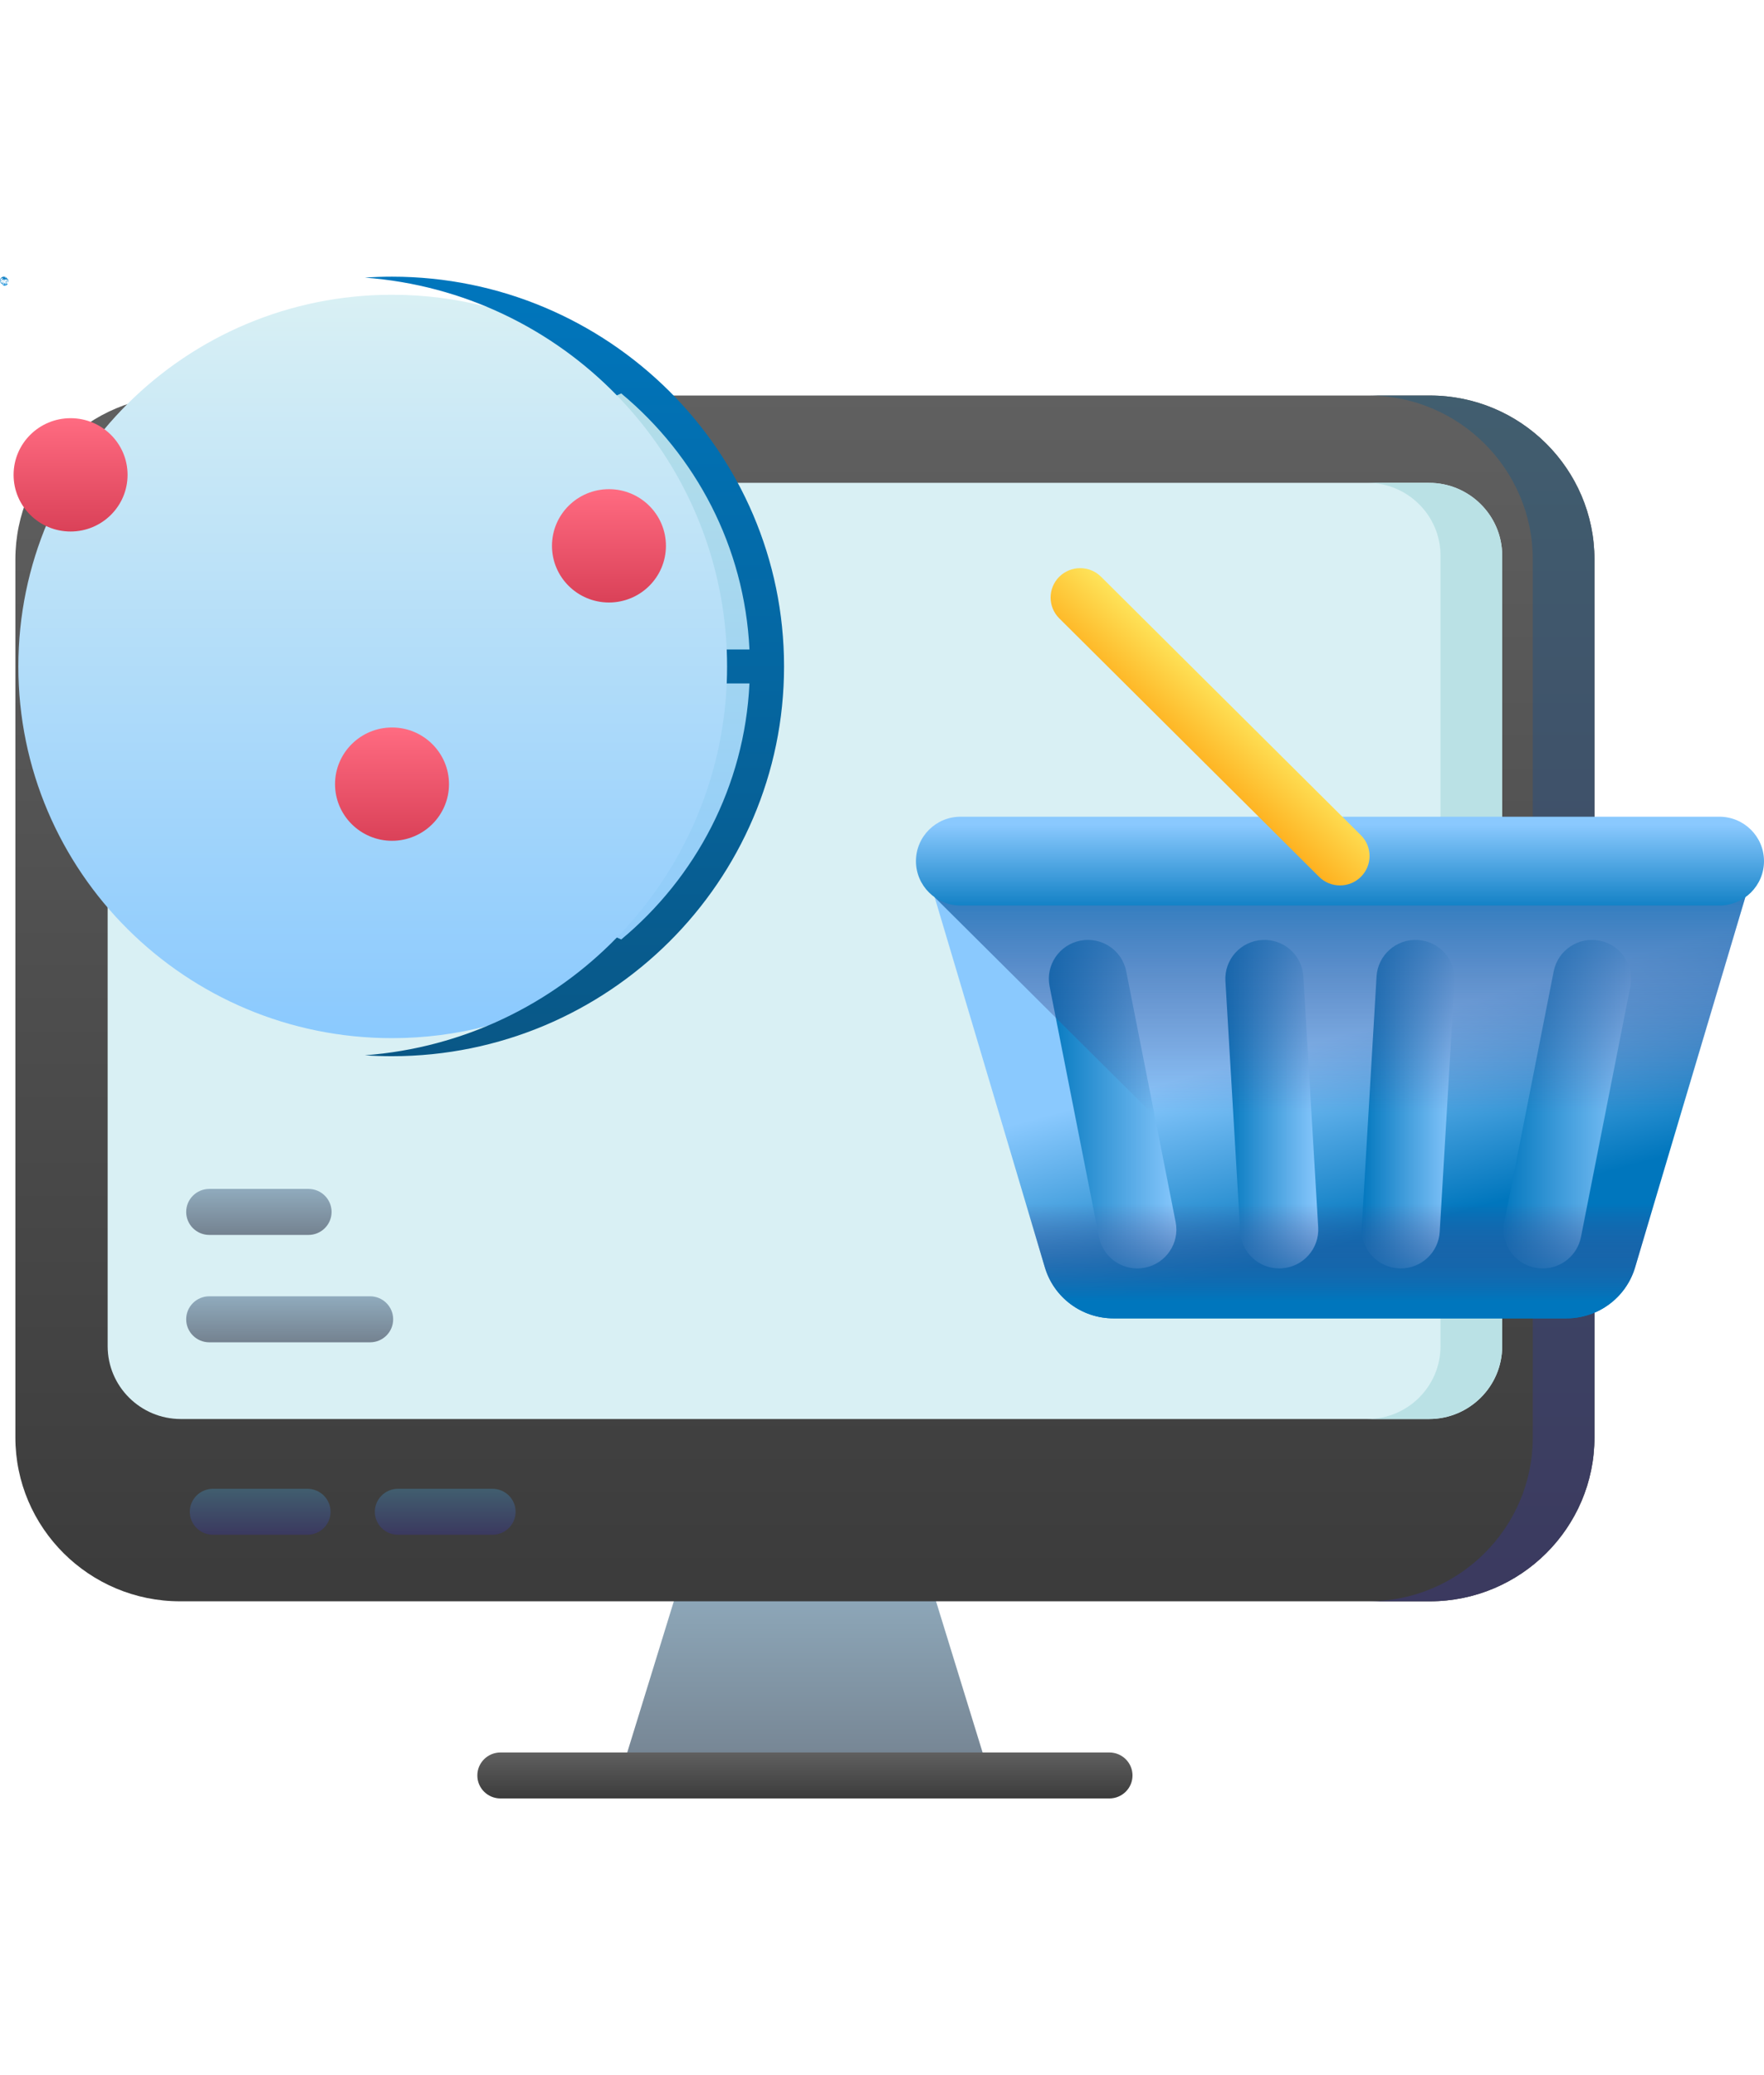 <svg xmlns="http://www.w3.org/2000/svg" width="102" height="120" viewBox="0 0 102 120"><defs><linearGradient id="a" x1="50.001%" x2="50.001%" y1="0%" y2="100%"><stop offset="0%" stop-color="#90ABBD"/><stop offset="100%" stop-color="#748290"/></linearGradient><linearGradient id="b" x1="50%" x2="50%" y1="0%" y2="100%"><stop offset="0%" stop-color="#606060"/><stop offset="100%" stop-color="#3B3B3B"/></linearGradient><linearGradient id="c" x1="50%" x2="50%" y1="0%" y2="100%"><stop offset="0%" stop-color="#415E6F"/><stop offset="100%" stop-color="#3B395F"/></linearGradient><linearGradient id="d" x1="49.999%" x2="49.999%" y1="0%" y2="100%"><stop offset="0%" stop-color="#606060"/><stop offset="100%" stop-color="#3B3B3B"/></linearGradient><linearGradient id="e" x1="50%" x2="50%" y1="0%" y2="100%"><stop offset="0%" stop-color="#415E6F"/><stop offset="100%" stop-color="#3B395F"/></linearGradient><linearGradient id="f" x1="50%" x2="50%" y1="0%" y2="100%"><stop offset="0%" stop-color="#415E6F"/><stop offset="100%" stop-color="#3B395F"/></linearGradient><linearGradient id="g" x1="50%" x2="50%" y1="0%" y2="100%"><stop offset="0%" stop-color="#90ABBD"/><stop offset="100%" stop-color="#748290"/></linearGradient><linearGradient id="h" x1="50%" x2="50%" y1="0%" y2="100%"><stop offset="0%" stop-color="#90ABBD"/><stop offset="100%" stop-color="#748290"/></linearGradient><linearGradient id="i" x1="50%" x2="50%" y1="0%" y2="100%"><stop offset="0%" stop-color="#D9F0F4"/><stop offset="100%" stop-color="#8AC9FE"/></linearGradient><linearGradient id="j" x1="50%" x2="50%" y1="0%" y2="100%"><stop offset="0%" stop-color="#BAE1E5"/><stop offset="100%" stop-color="#8AC9FE"/></linearGradient><linearGradient id="k" x1="50%" x2="50%" y1="0%" y2="100%"><stop offset="0%" stop-color="#0076BD"/><stop offset="100%" stop-color="#2E9DE0"/></linearGradient><linearGradient id="l" x1="50%" x2="50%" y1="0%" y2="100%"><stop offset="0%" stop-color="#0076BD"/><stop offset="100%" stop-color="#095786"/></linearGradient><linearGradient id="m" x1="50%" x2="50%" y1="0%" y2="100%"><stop offset="0%" stop-color="#FF6B81"/><stop offset="100%" stop-color="#DA4158"/></linearGradient><linearGradient id="n" x1="50%" x2="50%" y1="0%" y2="100%"><stop offset="0%" stop-color="#FF6B81"/><stop offset="100%" stop-color="#DA4158"/></linearGradient><linearGradient id="o" x1="50%" x2="50%" y1="0%" y2="100%"><stop offset="0%" stop-color="#FF6B81"/><stop offset="100%" stop-color="#DA4158"/></linearGradient><linearGradient id="p" x1="49.116%" x2="68.959%" y1="34.462%" y2="73.049%"><stop offset="0%" stop-color="#8AC9FE"/><stop offset="100%" stop-color="#0076BD"/></linearGradient><linearGradient id="q" x1="99.999%" x2=".002%" y1="50%" y2="50%"><stop offset="0%" stop-color="#8AC9FE"/><stop offset="100%" stop-color="#0076BD"/></linearGradient><linearGradient id="r" x1="99.999%" x2=".002%" y1="49.999%" y2="49.999%"><stop offset="0%" stop-color="#8AC9FE"/><stop offset="100%" stop-color="#0076BD"/></linearGradient><linearGradient id="s" x1="99.995%" x2="-.006%" y1="50.001%" y2="50.001%"><stop offset="0%" stop-color="#8AC9FE"/><stop offset="100%" stop-color="#0076BD"/></linearGradient><linearGradient id="t" x1="99.995%" x2="-.006%" y1="50.001%" y2="50.001%"><stop offset="0%" stop-color="#8AC9FE"/><stop offset="100%" stop-color="#0076BD"/></linearGradient><linearGradient id="u" x1="50.001%" x2="50.001%" y1="46.544%" y2="91.766%"><stop offset="0%" stop-color="#5B3374" stop-opacity="0"/><stop offset="100%" stop-color="#0076BD"/></linearGradient><linearGradient id="v" x1="50%" x2="50%" y1="51.899%" y2="-13.306%"><stop offset="0%" stop-color="#5B3374" stop-opacity="0"/><stop offset="100%" stop-color="#0076BD"/></linearGradient><linearGradient id="w" x1="49.999%" x2="49.999%" y1="8.749%" y2="114.998%"><stop offset="0%" stop-color="#8AC9FE"/><stop offset="100%" stop-color="#0076BD"/></linearGradient><linearGradient id="x" x1="57.506%" x2="38.79%" y1="42.02%" y2="61.919%"><stop offset="0%" stop-color="#FEE45A"/><stop offset="100%" stop-color="#FEA613"/></linearGradient></defs><g fill="none" transform="translate(0 16)"><polygon fill="url(#a)" points="57.226 86.671 35.859 86.671 39.372 75.271 53.715 75.271"/><path fill="url(#b)" d="M92.197,16.351 L92.197,67.122 C92.197,72.348 87.925,76.6 82.677,76.6 L10.409,76.6 C5.16,76.6 0.889,72.348 0.889,67.122 L0.889,16.351 C0.889,11.124 5.16,6.872 10.409,6.872 L82.677,6.872 C87.925,6.872 92.197,11.124 92.197,16.351 L92.197,16.351 Z"/><path fill="url(#c)" d="M92.197,16.351 L92.197,67.122 C92.197,72.348 87.925,76.6 82.677,76.6 L79.111,76.6 C84.359,76.6 88.63,72.348 88.63,67.122 L88.63,16.351 C88.63,11.124 84.359,6.872 79.111,6.872 L82.677,6.872 C87.925,6.872 92.197,11.124 92.197,16.351 L92.197,16.351 Z"/><path fill="#D9F0F4" d="M86.861,16.131 L86.861,61.849 C86.861,64.17 84.963,66.059 82.631,66.059 L10.455,66.059 C8.123,66.059 6.225,64.17 6.225,61.849 L6.225,16.131 C6.225,13.81 8.123,11.922 10.455,11.922 L82.631,11.922 C84.963,11.922 86.861,13.81 86.861,16.131 L86.861,16.131 Z"/><path fill="#BAE1E5" d="M86.861,16.131 L86.861,61.849 C86.861,64.17 84.963,66.059 82.631,66.059 L79.064,66.059 C81.397,66.059 83.295,64.17 83.295,61.849 L83.295,16.131 C83.295,13.81 81.397,11.922 79.064,11.922 L82.631,11.922 C84.963,11.922 86.861,13.81 86.861,16.131 L86.861,16.131 Z"/><path fill="url(#d)" d="M64.147,85.342 L28.938,85.342 C28.2,85.342 27.601,85.937 27.601,86.671 C27.601,87.405 28.2,88 28.938,88 L64.147,88 C64.886,88 65.485,87.405 65.485,86.671 C65.485,85.937 64.886,85.342 64.147,85.342 L64.147,85.342 Z"/><path fill="url(#e)" d="M17.776,70.094 L12.312,70.094 C11.574,70.094 10.975,70.689 10.975,71.423 C10.975,72.157 11.574,72.752 12.312,72.752 L17.776,72.752 C18.515,72.752 19.114,72.157 19.114,71.423 C19.114,70.689 18.515,70.094 17.776,70.094 Z"/><path fill="url(#f)" d="M28.476,70.094 L23.012,70.094 C22.274,70.094 21.675,70.689 21.675,71.423 C21.675,72.157 22.274,72.752 23.012,72.752 L28.476,72.752 C29.215,72.752 29.814,72.157 29.814,71.423 C29.814,70.689 29.215,70.094 28.476,70.094 Z"/><path fill="url(#g)" d="M17.835,52.752 L12.103,52.752 C11.365,52.752 10.766,53.348 10.766,54.083 C10.766,54.818 11.365,55.413 12.103,55.413 L17.836,55.413 C18.574,55.413 19.173,54.818 19.173,54.083 C19.173,53.348 18.574,52.752 17.835,52.752 Z"/><path fill="url(#h)" d="M10.766,60.292 C10.766,61.028 11.365,61.623 12.103,61.623 L21.397,61.623 C22.136,61.623 22.734,61.028 22.734,60.292 C22.734,59.558 22.136,58.962 21.397,58.962 L12.103,58.962 C11.364,58.962 10.766,59.558 10.766,60.292 Z"/><path fill="url(#i)" d="M44.274,22.54 C44.274,32.524 37.43,40.919 28.156,43.334 C26.404,43.791 24.565,44.034 22.668,44.034 C10.735,44.034 1.061,34.411 1.061,22.54 C1.061,10.668 10.735,1.045 22.668,1.045 C24.565,1.045 26.404,1.287 28.156,1.744 C37.43,4.16 44.274,12.555 44.274,22.54 L44.274,22.54 Z"/><path fill="url(#j)" d="M44.274,22.54 C44.274,32.524 37.43,40.919 28.156,43.334 C36.315,39.922 42.042,31.896 42.042,22.54 C42.042,13.184 36.315,5.157 28.156,1.744 C37.43,4.16 44.274,12.555 44.274,22.54 L44.274,22.54 Z"/><path fill="url(#k)" d="M0.227,0 C0.221,0 0.216,0 0.211,0.001 C0.093,0.009 0,0.107 0,0.227 C0,0.346 0.093,0.444 0.211,0.453 C0.216,0.453 0.221,0.453 0.227,0.453 C0.352,0.453 0.453,0.351 0.453,0.227 C0.453,0.102 0.352,0 0.227,0 L0.227,0 Z M0.372,0.068 C0.437,0.104 0.48,0.158 0.485,0.218 L0.386,0.218 C0.384,0.166 0.366,0.117 0.334,0.078 C0.346,0.075 0.357,0.072 0.368,0.069 C0.37,0.069 0.371,0.068 0.372,0.068 L0.372,0.068 Z M0.385,0.393 C0.408,0.403 0.431,0.415 0.452,0.428 C0.405,0.474 0.355,0.513 0.302,0.543 C0.332,0.5 0.36,0.45 0.385,0.393 L0.385,0.393 Z M0.237,0.529 L0.237,0.379 C0.289,0.38 0.34,0.388 0.387,0.402 C0.344,0.476 0.292,0.52 0.237,0.529 Z M0.315,0.387 C0.29,0.38 0.264,0.376 0.237,0.375 L0.237,0.329 L0.217,0.329 L0.217,0.375 C0.19,0.376 0.163,0.38 0.139,0.387 C0.118,0.346 0.106,0.293 0.105,0.236 L0.217,0.236 L0.217,0.277 L0.237,0.277 L0.237,0.236 L0.349,0.236 C0.347,0.293 0.335,0.346 0.315,0.387 L0.315,0.387 Z M0.105,0.234 C0.106,0.177 0.122,0.125 0.15,0.083 C0.183,0.091 0.219,0.095 0.255,0.096 L0.255,0.234 L0.105,0.234 Z M0.237,0.234 L0.237,0.096 C0.273,0.095 0.308,0.091 0.341,0.083 C0.369,0.125 0.385,0.177 0.387,0.234 L0.237,0.234 Z M0.387,0.147 C0.34,0.161 0.289,0.169 0.237,0.171 L0.237,0.02 C0.292,0.03 0.344,0.074 0.387,0.147 L0.387,0.147 Z M0.302,0.034 C0.355,0.065 0.405,0.103 0.452,0.149 C0.431,0.162 0.408,0.174 0.385,0.184 C0.36,0.128 0.332,0.077 0.302,0.034 L0.302,0.034 Z M0.301,0.02 L0.301,0.171 C0.248,0.169 0.198,0.161 0.15,0.147 C0.193,0.074 0.246,0.03 0.301,0.02 L0.301,0.02 Z M0.263,0.034 C0.233,0.077 0.205,0.128 0.179,0.184 C0.157,0.174 0.134,0.162 0.112,0.149 C0.159,0.103 0.21,0.065 0.263,0.034 L0.263,0.034 Z M0.132,0.068 C0.145,0.072 0.157,0.075 0.171,0.078 C0.139,0.117 0.12,0.166 0.118,0.218 L0.02,0.218 C0.024,0.158 0.067,0.104 0.132,0.068 L0.132,0.068 Z M0.02,0.236 L0.118,0.236 C0.12,0.289 0.139,0.338 0.171,0.377 C0.157,0.38 0.145,0.383 0.132,0.387 C0.067,0.351 0.024,0.297 0.02,0.236 L0.02,0.236 Z M0.112,0.428 C0.134,0.415 0.157,0.403 0.179,0.393 C0.205,0.45 0.233,0.5 0.263,0.543 C0.21,0.513 0.159,0.474 0.112,0.428 Z M0.15,0.402 C0.198,0.388 0.248,0.38 0.301,0.379 L0.301,0.529 C0.246,0.52 0.193,0.476 0.15,0.402 Z M0.372,0.387 C0.371,0.387 0.37,0.386 0.368,0.386 C0.357,0.383 0.346,0.38 0.334,0.377 C0.366,0.338 0.384,0.289 0.386,0.236 L0.485,0.236 C0.48,0.297 0.437,0.351 0.372,0.387 L0.372,0.387 Z"/><path fill="url(#l)" d="M45.336,22.54 C45.336,34.968 35.167,45.078 22.668,45.078 C22.141,45.078 21.616,45.06 21.099,45.025 C26.806,44.597 31.922,42.069 35.669,38.215 C35.754,38.252 35.837,38.288 35.922,38.327 C40.228,34.746 43.054,29.46 43.336,23.523 L42.021,23.523 C42.036,23.198 42.043,22.869 42.043,22.54 C42.043,22.211 42.036,21.882 42.021,21.557 L43.336,21.557 C43.054,15.619 40.228,10.332 35.922,6.752 C35.837,6.79 35.753,6.826 35.668,6.863 C31.921,3.009 26.804,0.481 21.099,0.054 C21.616,0.018 22.141,0 22.668,0 C35.167,0 45.336,10.111 45.336,22.54 L45.336,22.54 Z"/><path fill="url(#m)" d="M4.081,14.736 C5.901,14.736 7.376,13.269 7.376,11.459 C7.376,9.65 5.901,8.183 4.081,8.183 C2.261,8.183 0.786,9.65 0.786,11.459 C0.786,13.269 2.261,14.736 4.081,14.736 Z"/><path fill="url(#n)" d="M22.668,26.069 C20.851,26.069 19.373,27.538 19.373,29.345 C19.373,31.152 20.851,32.621 22.668,32.621 C24.484,32.621 25.962,31.152 25.962,29.345 C25.962,27.538 24.484,26.069 22.668,26.069 Z"/><path fill="url(#o)" d="M35.212,18.841 C37.031,18.841 38.506,17.374 38.506,15.565 C38.506,13.755 37.031,12.288 35.212,12.288 C33.392,12.288 31.917,13.755 31.917,15.565 C31.917,17.374 33.392,18.841 35.212,18.841 Z"/><path fill="url(#p)" d="M90.575,60.238 L64.389,60.238 C62.553,60.238 60.937,59.037 60.416,57.286 L53.92,35.465 L101.044,35.465 L94.548,57.286 C94.027,59.037 92.411,60.238 90.575,60.238 L90.575,60.238 Z"/><path fill="url(#q)" d="M89.202,57.351 C90.26,57.351 91.205,56.607 91.416,55.536 L94.273,41.031 C94.512,39.814 93.714,38.634 92.491,38.395 C91.268,38.156 90.081,38.95 89.841,40.167 L86.984,54.671 C86.745,55.889 87.542,57.069 88.766,57.308 C88.913,57.336 89.059,57.351 89.202,57.351 L89.202,57.351 Z"/><path fill="url(#r)" d="M65.76,57.351 C65.904,57.351 66.05,57.336 66.197,57.308 C67.42,57.069 68.218,55.889 67.979,54.672 L65.122,40.167 C64.882,38.95 63.696,38.157 62.472,38.395 C61.248,38.634 60.451,39.814 60.69,41.032 L63.547,55.536 C63.758,56.607 64.702,57.351 65.76,57.351 L65.76,57.351 Z"/><path fill="url(#s)" d="M80.997,57.35 C82.183,57.35 83.178,56.429 83.248,55.236 L84.105,40.731 C84.178,39.493 83.229,38.429 81.984,38.357 C80.74,38.284 79.67,39.229 79.597,40.467 L78.741,54.972 C78.668,56.21 79.618,57.273 80.862,57.346 C80.907,57.349 80.952,57.35 80.997,57.35 L80.997,57.35 Z"/><path fill="url(#t)" d="M73.966,57.35 C74.011,57.35 74.055,57.349 74.1,57.346 C75.345,57.274 76.295,56.21 76.222,54.972 L75.365,40.467 C75.292,39.229 74.224,38.283 72.979,38.357 C71.734,38.429 70.784,39.493 70.858,40.731 L71.714,55.236 C71.784,56.429 72.78,57.35 73.966,57.35 L73.966,57.35 Z"/><path fill="url(#u)" d="M57.607,47.852 L60.416,57.286 C60.937,59.037 62.554,60.238 64.389,60.238 L90.575,60.238 C92.411,60.238 94.027,59.037 94.548,57.286 L97.357,47.852 L57.607,47.852 Z"/><path fill="url(#v)" d="M101.045,35.465 L94.548,57.287 C94.027,59.037 92.411,60.238 90.575,60.238 L78.523,60.238 L54.045,35.886 L54.044,35.887 L53.919,35.465 L101.045,35.465 Z"/><path fill="url(#w)" d="M99.42,36.363 L55.544,36.363 C54.119,36.363 52.964,35.214 52.964,33.796 C52.964,32.378 54.119,31.229 55.544,31.229 L99.42,31.229 C100.845,31.229 102,32.378 102,33.796 C102,35.214 100.845,36.363 99.42,36.363 Z"/><path fill="url(#x)" d="M77.482,35.202 C77.044,35.202 76.607,35.037 76.273,34.704 L61.25,19.758 C60.583,19.094 60.583,18.017 61.25,17.353 C61.918,16.689 63.001,16.689 63.668,17.353 L78.691,32.299 C79.359,32.963 79.359,34.04 78.691,34.704 C78.358,35.037 77.92,35.202 77.482,35.202 Z"/></g></svg>